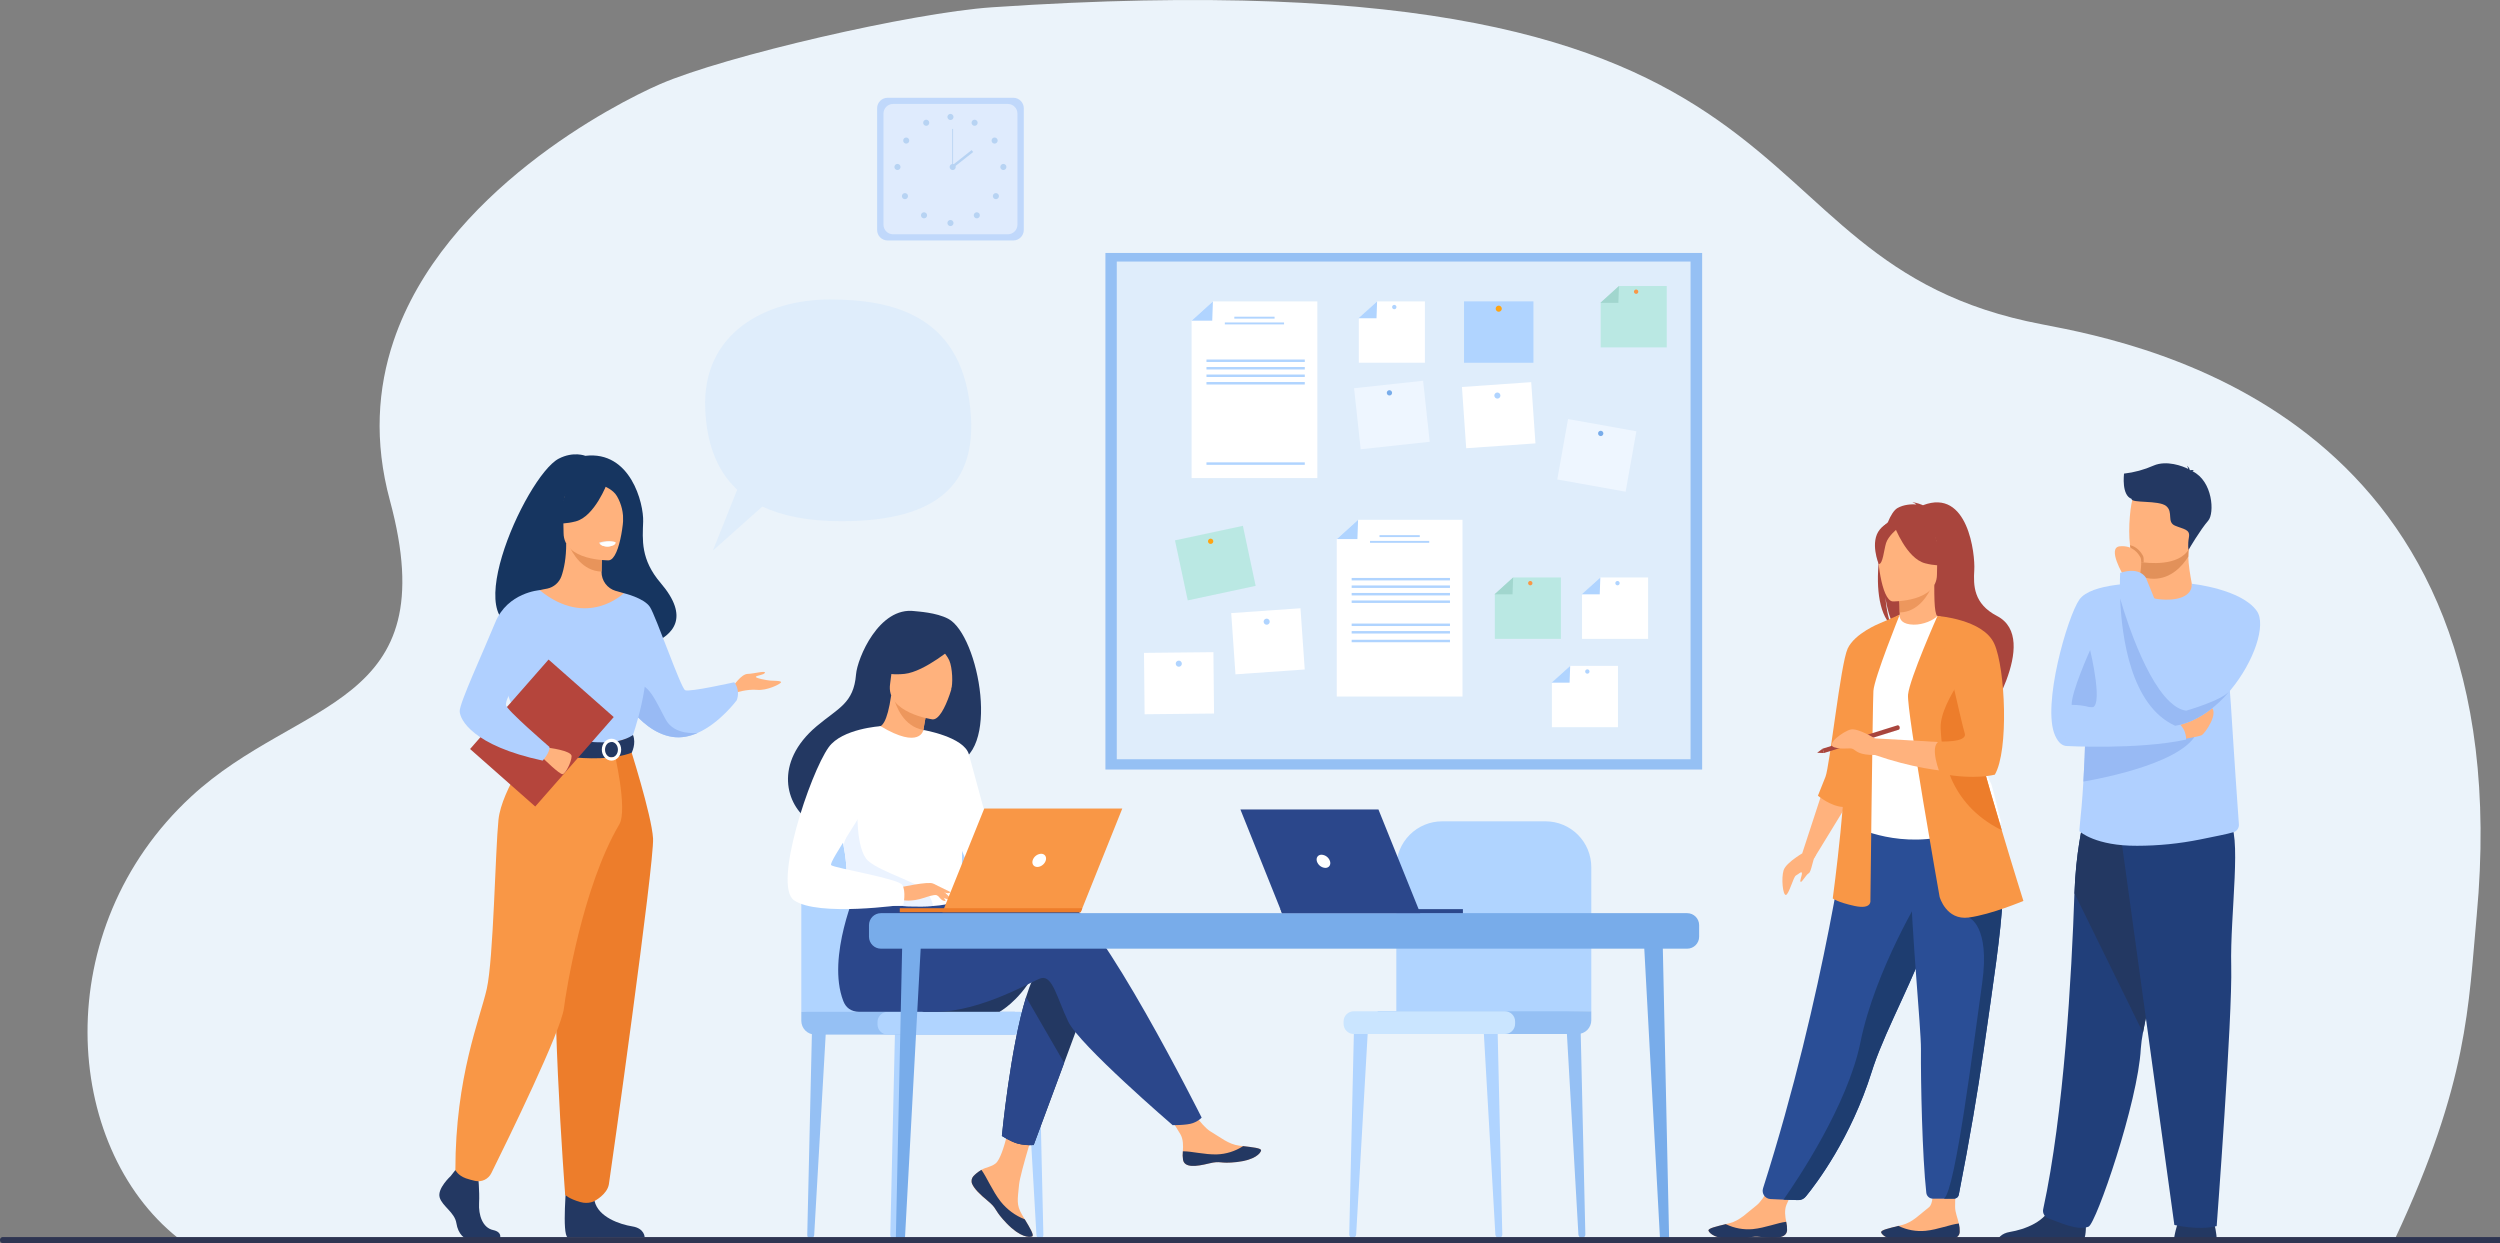 <svg width="360" height="179" viewBox="0 0 360 179" fill="none" xmlns="http://www.w3.org/2000/svg">
<rect x="0" y="0" width="360" height="179" fill="#808080" stroke="none"/>
<g clip-path="url(#clip0_755_2)">
<path d="M25.623 178.267C25.639 178.28 344.953 178.228 344.953 178.228C355.464 155.742 355.446 144.756 356.643 131.867C363.249 60.623 309.742 49.676 294.068 46.706C246.07 37.61 267.916 -7.395 142.847 1.05C131.383 1.824 104.358 8.072 95.04 12.119C88.508 14.957 63.894 27.65 56.668 49.121C54.388 55.898 53.84 63.549 56.14 72.04C64.279 102.089 43.059 100.36 27.553 114.683C6.861 133.793 9.024 165.048 25.623 178.267Z" fill="#EBF3FA"/>
<path d="M215.829 178.248H215.872C215.934 178.248 215.994 178.236 216.051 178.212C216.108 178.188 216.159 178.153 216.202 178.109C216.244 178.065 216.278 178.013 216.3 177.956C216.323 177.898 216.334 177.837 216.332 177.776L215.636 147.5L213.584 147.26L215.333 177.778C215.34 177.905 215.396 178.025 215.488 178.112C215.58 178.199 215.702 178.248 215.829 178.248Z" fill="#B0D4FF"/>
<path d="M227.786 178.248H227.831C227.892 178.248 227.953 178.236 228.009 178.212C228.066 178.188 228.117 178.153 228.159 178.109C228.202 178.065 228.236 178.013 228.258 177.955C228.281 177.898 228.292 177.837 228.29 177.776L227.594 147.5L225.541 147.26L227.291 177.778C227.299 177.905 227.354 178.024 227.446 178.112C227.538 178.199 227.66 178.248 227.786 178.248Z" fill="#95C0F4"/>
<path d="M194.792 178.248H194.749C194.688 178.248 194.627 178.236 194.57 178.212C194.514 178.188 194.463 178.153 194.42 178.109C194.377 178.065 194.343 178.013 194.321 177.956C194.298 177.898 194.288 177.837 194.289 177.776L194.986 147.5L197.037 147.26L195.287 177.778C195.28 177.905 195.224 178.024 195.132 178.112C195.04 178.199 194.919 178.248 194.792 178.248Z" fill="#B0D4FF"/>
<path d="M229.147 145.622V124.876C229.147 123.124 228.453 121.444 227.218 120.206C225.983 118.967 224.308 118.272 222.562 118.272H207.656C205.91 118.273 204.236 118.97 203.001 120.208C201.766 121.446 201.072 123.125 201.07 124.876V146.415L229.147 145.622Z" fill="#B0D4FF"/>
<path d="M227.169 148.897H198.388V145.622H229.148V146.912C229.148 147.438 228.94 147.943 228.569 148.315C228.197 148.688 227.694 148.897 227.169 148.897Z" fill="#95C0F4"/>
<path d="M194.939 148.897H216.712C217.52 148.897 218.176 148.239 218.176 147.429V147.09C218.176 146.279 217.52 145.622 216.712 145.622H194.939C194.131 145.622 193.475 146.279 193.475 147.09V147.429C193.475 148.239 194.131 148.897 194.939 148.897Z" fill="#CAE5FF"/>
<path d="M245.11 36.426H159.18V110.813H245.11V36.426Z" fill="#95C0F4"/>
<path d="M243.44 37.665H160.816V109.329H243.44V37.665Z" fill="#DFEDFB"/>
<path d="M189.695 68.846H171.59V46.175L174.66 43.398H189.695V68.846Z" fill="white"/>
<path d="M171.59 46.175H174.561L174.66 43.398L171.59 46.175Z" fill="#B0D4FF"/>
<path d="M183.539 45.606H177.742V45.883H183.539V45.606Z" fill="#B0D4FF"/>
<path d="M184.904 46.436H176.377V46.713H184.904V46.436Z" fill="#B0D4FF"/>
<path d="M187.89 51.77H173.732V52.126H187.89V51.77Z" fill="#B0D4FF"/>
<path d="M187.89 52.851H173.732V53.206H187.89V52.851Z" fill="#B0D4FF"/>
<path d="M187.89 53.932H173.732V54.287H187.89V53.932Z" fill="#B0D4FF"/>
<path d="M187.89 55.012H173.732V55.368H187.89V55.012Z" fill="#B0D4FF"/>
<path d="M187.89 66.58H173.732V66.936H187.89V66.58Z" fill="#B0D4FF"/>
<path d="M210.6 100.299H192.494V77.628L195.565 74.853H210.6V100.299Z" fill="white"/>
<path d="M192.494 77.628H195.466L195.565 74.853L192.494 77.628Z" fill="#B0D4FF"/>
<path d="M204.446 77.06H198.648V77.337H204.446V77.06Z" fill="#B0D4FF"/>
<path d="M205.81 77.891H197.283V78.168H205.81V77.891Z" fill="#B0D4FF"/>
<path d="M208.796 83.225H194.639V83.58H208.796V83.225Z" fill="#B0D4FF"/>
<path d="M208.796 84.305H194.639V84.661H208.796V84.305Z" fill="#B0D4FF"/>
<path d="M208.796 85.386H194.639V85.742H208.796V85.386Z" fill="#B0D4FF"/>
<path d="M208.796 86.467H194.639V86.822H208.796V86.467Z" fill="#B0D4FF"/>
<path d="M208.796 89.793H194.639V90.148H208.796V89.793Z" fill="#B0D4FF"/>
<path d="M208.796 90.874H194.639V91.229H208.796V90.874Z" fill="#B0D4FF"/>
<path d="M208.796 92.127H194.639V92.483H208.796V92.127Z" fill="#B0D4FF"/>
<path d="M220.815 43.398H210.818V52.237H220.815V43.398Z" fill="#B0D4FF"/>
<path d="M215.379 44.451C215.379 44.364 215.405 44.279 215.453 44.207C215.501 44.135 215.569 44.078 215.649 44.045C215.729 44.012 215.818 44.003 215.903 44.02C215.988 44.037 216.066 44.079 216.127 44.14C216.188 44.202 216.23 44.28 216.247 44.365C216.264 44.451 216.255 44.539 216.222 44.619C216.189 44.7 216.133 44.768 216.061 44.816C215.988 44.865 215.904 44.891 215.817 44.891C215.759 44.891 215.702 44.88 215.649 44.857C215.596 44.835 215.548 44.803 215.507 44.762C215.466 44.721 215.434 44.673 215.412 44.62C215.39 44.566 215.379 44.509 215.379 44.451Z" fill="#FFA412"/>
<path d="M220.492 55.029L210.52 55.727L211.133 64.544L221.106 63.847L220.492 55.029Z" fill="white"/>
<path d="M215.185 56.991C215.179 56.904 215.199 56.818 215.242 56.743C215.285 56.668 215.349 56.607 215.426 56.569C215.504 56.53 215.591 56.516 215.676 56.527C215.762 56.538 215.843 56.574 215.908 56.631C215.973 56.688 216.02 56.763 216.042 56.847C216.065 56.93 216.062 57.019 216.035 57.101C216.007 57.183 215.956 57.255 215.888 57.308C215.819 57.361 215.737 57.392 215.651 57.398C215.535 57.406 215.421 57.367 215.334 57.291C215.246 57.215 215.193 57.107 215.185 56.991Z" fill="#B0D4FF"/>
<path d="M187.268 87.589L177.295 88.286L177.908 97.104L187.881 96.406L187.268 87.589Z" fill="white"/>
<path d="M181.964 89.553C181.958 89.466 181.978 89.38 182.021 89.305C182.064 89.23 182.128 89.169 182.206 89.131C182.283 89.092 182.37 89.078 182.456 89.089C182.541 89.1 182.622 89.136 182.687 89.193C182.752 89.25 182.799 89.325 182.821 89.409C182.844 89.492 182.841 89.581 182.814 89.663C182.786 89.745 182.735 89.817 182.667 89.87C182.599 89.923 182.516 89.954 182.43 89.96C182.314 89.968 182.2 89.93 182.113 89.853C182.026 89.777 181.972 89.669 181.964 89.553Z" fill="#B0D4FF"/>
<path d="M174.731 93.911L164.734 94.015L164.825 102.853L174.822 102.75L174.731 93.911Z" fill="white"/>
<path d="M169.307 95.576C169.306 95.489 169.33 95.404 169.378 95.331C169.425 95.258 169.493 95.201 169.573 95.167C169.653 95.133 169.741 95.123 169.826 95.139C169.911 95.155 169.99 95.196 170.052 95.257C170.113 95.318 170.156 95.396 170.174 95.481C170.191 95.566 170.184 95.655 170.151 95.735C170.119 95.816 170.063 95.885 169.992 95.934C169.92 95.983 169.835 96.01 169.749 96.01C169.691 96.011 169.634 96 169.581 95.979C169.527 95.957 169.479 95.926 169.438 95.885C169.397 95.845 169.364 95.797 169.341 95.744C169.319 95.691 169.307 95.634 169.307 95.576Z" fill="#B0D4FF"/>
<path d="M235.64 62.106L225.799 60.343L224.249 69.044L234.09 70.807L235.64 62.106Z" fill="#EEF6FF"/>
<path d="M230.129 62.348C230.142 62.273 230.177 62.205 230.229 62.151C230.281 62.096 230.348 62.059 230.421 62.042C230.495 62.026 230.571 62.032 230.641 62.059C230.711 62.087 230.771 62.135 230.814 62.196C230.857 62.258 230.881 62.331 230.883 62.407C230.884 62.482 230.864 62.556 230.823 62.62C230.783 62.683 230.724 62.733 230.656 62.763C230.587 62.794 230.511 62.803 230.437 62.79C230.388 62.781 230.341 62.763 230.298 62.736C230.256 62.709 230.22 62.674 230.191 62.633C230.163 62.592 230.143 62.545 230.132 62.496C230.121 62.447 230.12 62.397 230.129 62.348Z" fill="#78ACEA"/>
<path d="M204.927 54.827L194.988 55.906L195.937 64.694L205.876 63.614L204.927 54.827Z" fill="#EEF6FF"/>
<path d="M199.701 56.611C199.693 56.536 199.708 56.461 199.742 56.394C199.777 56.327 199.831 56.273 199.897 56.236C199.962 56.2 200.037 56.184 200.112 56.191C200.187 56.197 200.258 56.226 200.317 56.273C200.375 56.32 200.419 56.384 200.441 56.455C200.464 56.527 200.465 56.604 200.444 56.676C200.423 56.749 200.382 56.813 200.324 56.862C200.267 56.91 200.196 56.941 200.122 56.949C200.072 56.955 200.022 56.95 199.974 56.936C199.926 56.922 199.881 56.899 199.842 56.868C199.803 56.836 199.77 56.797 199.746 56.754C199.722 56.709 199.707 56.661 199.701 56.611Z" fill="#78ACEA"/>
<path d="M178.975 75.719L169.197 77.811L171.036 86.455L180.813 84.364L178.975 75.719Z" fill="#BAE8E3"/>
<path d="M174.125 78.265C174.062 78.224 174.013 78.165 173.984 78.096C173.954 78.027 173.946 77.95 173.96 77.876C173.973 77.802 174.009 77.734 174.061 77.68C174.114 77.626 174.181 77.589 174.254 77.574C174.328 77.558 174.404 77.565 174.474 77.593C174.544 77.621 174.604 77.668 174.646 77.731C174.689 77.793 174.712 77.866 174.713 77.941C174.714 78.016 174.693 78.09 174.652 78.153C174.625 78.196 174.59 78.232 174.548 78.26C174.507 78.289 174.461 78.309 174.412 78.319C174.363 78.329 174.312 78.33 174.263 78.321C174.214 78.312 174.167 78.293 174.125 78.265Z" fill="#FFA412"/>
<path d="M205.185 52.237H195.67V45.827L198.304 43.398H205.185V52.237Z" fill="white"/>
<path d="M195.617 45.827H198.217L198.303 43.398L195.617 45.827Z" fill="#B0D4FF"/>
<path d="M200.463 44.218C200.463 44.155 200.481 44.095 200.516 44.043C200.55 43.992 200.599 43.951 200.656 43.928C200.713 43.904 200.776 43.898 200.837 43.91C200.897 43.922 200.953 43.952 200.997 43.996C201.041 44.039 201.07 44.095 201.083 44.156C201.095 44.217 201.088 44.28 201.065 44.337C201.041 44.395 201.001 44.444 200.949 44.478C200.898 44.513 200.838 44.531 200.776 44.531C200.735 44.531 200.694 44.523 200.656 44.508C200.618 44.492 200.583 44.469 200.554 44.44C200.525 44.41 200.502 44.376 200.486 44.338C200.471 44.3 200.463 44.259 200.463 44.218Z" fill="#B0D4FF"/>
<path d="M232.989 104.719H223.473V98.308L226.107 95.881H232.989V104.719Z" fill="white"/>
<path d="M223.422 98.308H226.021L226.107 95.881L223.422 98.308Z" fill="#B0D4FF"/>
<path d="M228.264 96.699C228.264 96.637 228.282 96.576 228.316 96.524C228.351 96.473 228.4 96.433 228.457 96.409C228.514 96.385 228.577 96.379 228.638 96.391C228.698 96.403 228.754 96.433 228.798 96.477C228.841 96.521 228.871 96.577 228.883 96.638C228.895 96.698 228.889 96.761 228.865 96.819C228.842 96.876 228.802 96.925 228.75 96.96C228.699 96.994 228.638 97.012 228.576 97.012C228.494 97.012 228.414 96.979 228.356 96.92C228.297 96.861 228.264 96.782 228.264 96.699Z" fill="#B0D4FF"/>
<path d="M237.327 91.996H227.812V85.584L230.447 83.157H237.327V91.996Z" fill="white"/>
<path d="M227.762 85.584H230.362L230.448 83.157L227.762 85.584Z" fill="#B0D4FF"/>
<path d="M232.605 83.975C232.605 83.913 232.624 83.852 232.658 83.801C232.693 83.749 232.741 83.709 232.799 83.685C232.856 83.662 232.919 83.655 232.979 83.667C233.04 83.68 233.096 83.709 233.139 83.753C233.183 83.797 233.213 83.853 233.225 83.914C233.237 83.975 233.231 84.038 233.207 84.095C233.184 84.152 233.143 84.201 233.092 84.236C233.041 84.27 232.98 84.289 232.918 84.289C232.835 84.289 232.756 84.256 232.697 84.197C232.638 84.138 232.605 84.058 232.605 83.975Z" fill="#B0D4FF"/>
<path d="M224.772 91.996H215.256V85.584L217.89 83.157H224.772V91.996Z" fill="#BAE8E3"/>
<path d="M215.205 85.584H217.804L217.89 83.157L215.205 85.584Z" fill="#A1D6CE"/>
<path d="M220.047 83.975C220.047 83.913 220.065 83.852 220.1 83.801C220.134 83.749 220.183 83.709 220.24 83.685C220.297 83.662 220.36 83.655 220.421 83.667C220.481 83.68 220.537 83.709 220.581 83.753C220.625 83.797 220.654 83.853 220.666 83.914C220.679 83.975 220.672 84.038 220.649 84.095C220.625 84.152 220.585 84.201 220.533 84.236C220.482 84.27 220.422 84.289 220.36 84.289C220.277 84.288 220.197 84.255 220.139 84.197C220.08 84.138 220.047 84.058 220.047 83.975Z" fill="#F99746"/>
<path d="M240.013 50.025H230.498V43.613L233.132 41.186H240.013V50.025Z" fill="#BAE8E3"/>
<path d="M230.447 43.613H233.046L233.132 41.186L230.447 43.613Z" fill="#A1D6CE"/>
<path d="M235.289 42.004C235.289 41.942 235.307 41.881 235.342 41.83C235.376 41.778 235.425 41.738 235.482 41.714C235.539 41.691 235.602 41.684 235.663 41.697C235.724 41.709 235.779 41.738 235.823 41.782C235.867 41.826 235.897 41.882 235.909 41.943C235.921 42.004 235.915 42.067 235.891 42.124C235.867 42.181 235.827 42.23 235.776 42.265C235.724 42.299 235.664 42.318 235.602 42.318C235.519 42.318 235.44 42.284 235.381 42.225C235.322 42.167 235.289 42.087 235.289 42.004Z" fill="#F99746"/>
<path d="M145.915 14.079H127.816C126.981 14.079 126.305 14.757 126.305 15.594V33.112C126.305 33.949 126.981 34.627 127.816 34.627H145.915C146.75 34.627 147.426 33.949 147.426 33.112V15.594C147.426 14.757 146.75 14.079 145.915 14.079Z" fill="#C0D8FB"/>
<path d="M145.132 14.969H128.601C127.839 14.969 127.221 15.589 127.221 16.353V32.352C127.221 33.117 127.839 33.736 128.601 33.736H145.132C145.894 33.736 146.512 33.117 146.512 32.352V16.353C146.512 15.589 145.894 14.969 145.132 14.969Z" fill="#DFEBFD"/>
<path d="M136.428 16.845C136.427 16.758 136.453 16.673 136.501 16.6C136.549 16.528 136.617 16.471 136.697 16.438C136.777 16.404 136.866 16.395 136.951 16.412C137.036 16.429 137.114 16.471 137.175 16.532C137.237 16.594 137.279 16.672 137.296 16.757C137.313 16.843 137.304 16.931 137.271 17.011C137.238 17.092 137.182 17.16 137.109 17.209C137.037 17.257 136.953 17.283 136.866 17.283C136.75 17.283 136.639 17.237 136.557 17.155C136.474 17.073 136.428 16.961 136.428 16.845Z" fill="#B7D3F3"/>
<path d="M139.958 17.465C140 17.389 140.063 17.327 140.141 17.287C140.218 17.247 140.305 17.231 140.391 17.241C140.477 17.251 140.558 17.286 140.624 17.343C140.691 17.399 140.739 17.474 140.762 17.557C140.786 17.641 140.785 17.73 140.758 17.812C140.731 17.895 140.681 17.968 140.613 18.022C140.545 18.076 140.463 18.109 140.376 18.116C140.29 18.123 140.203 18.104 140.127 18.061C140.077 18.034 140.033 17.996 139.997 17.951C139.961 17.905 139.935 17.854 139.919 17.798C139.903 17.743 139.899 17.685 139.905 17.628C139.912 17.57 139.93 17.515 139.958 17.465Z" fill="#B7D3F3"/>
<path d="M142.982 19.874C143.055 19.826 143.14 19.801 143.227 19.802C143.313 19.802 143.398 19.829 143.47 19.878C143.541 19.927 143.597 19.996 143.629 20.077C143.662 20.157 143.67 20.246 143.652 20.331C143.634 20.416 143.591 20.494 143.529 20.555C143.467 20.616 143.389 20.657 143.304 20.673C143.218 20.689 143.13 20.679 143.051 20.645C142.971 20.611 142.903 20.554 142.856 20.481C142.793 20.383 142.771 20.265 142.794 20.151C142.818 20.037 142.886 19.938 142.982 19.874Z" fill="#B7D3F3"/>
<path d="M144.482 23.604C144.569 23.603 144.653 23.629 144.726 23.677C144.798 23.725 144.854 23.794 144.888 23.874C144.921 23.954 144.93 24.043 144.913 24.128C144.896 24.213 144.855 24.292 144.793 24.353C144.732 24.415 144.654 24.457 144.569 24.474C144.484 24.491 144.396 24.482 144.316 24.449C144.236 24.416 144.167 24.36 144.119 24.287C144.071 24.215 144.045 24.13 144.045 24.043C144.045 23.927 144.091 23.815 144.173 23.733C144.255 23.65 144.366 23.604 144.482 23.604Z" fill="#B7D3F3"/>
<path d="M143.717 27.932C143.778 27.993 143.819 28.071 143.836 28.156C143.853 28.241 143.844 28.329 143.811 28.409C143.778 28.489 143.722 28.558 143.65 28.606C143.578 28.654 143.494 28.68 143.408 28.68C143.321 28.68 143.237 28.654 143.165 28.606C143.093 28.558 143.037 28.489 143.004 28.409C142.971 28.329 142.962 28.241 142.979 28.156C142.996 28.071 143.038 27.993 143.099 27.932C143.181 27.85 143.292 27.804 143.408 27.804C143.523 27.804 143.635 27.85 143.717 27.932Z" fill="#B7D3F3"/>
<path d="M140.969 30.695C141.03 30.756 141.072 30.834 141.088 30.919C141.105 31.004 141.096 31.092 141.063 31.172C141.03 31.252 140.974 31.32 140.902 31.369C140.83 31.416 140.746 31.442 140.66 31.442C140.573 31.442 140.489 31.416 140.417 31.369C140.345 31.32 140.289 31.252 140.256 31.172C140.223 31.092 140.214 31.004 140.231 30.919C140.248 30.834 140.289 30.756 140.35 30.695C140.391 30.654 140.439 30.622 140.492 30.599C140.545 30.577 140.602 30.566 140.66 30.566C140.717 30.566 140.774 30.577 140.827 30.599C140.88 30.622 140.929 30.654 140.969 30.695Z" fill="#B7D3F3"/>
<path d="M136.428 32.119C136.427 32.032 136.453 31.947 136.501 31.874C136.549 31.802 136.617 31.745 136.697 31.712C136.777 31.678 136.866 31.669 136.951 31.686C137.036 31.703 137.114 31.745 137.175 31.806C137.237 31.868 137.279 31.946 137.296 32.031C137.313 32.117 137.304 32.205 137.271 32.285C137.238 32.366 137.182 32.434 137.109 32.483C137.037 32.531 136.953 32.557 136.866 32.557C136.75 32.557 136.639 32.511 136.557 32.428C136.474 32.346 136.428 32.235 136.428 32.119Z" fill="#B7D3F3"/>
<path d="M133.759 17.465C133.717 17.389 133.654 17.327 133.577 17.287C133.5 17.247 133.413 17.231 133.326 17.241C133.24 17.25 133.159 17.285 133.093 17.342C133.027 17.398 132.978 17.472 132.955 17.556C132.931 17.639 132.932 17.728 132.958 17.811C132.985 17.894 133.035 17.967 133.103 18.021C133.171 18.075 133.253 18.108 133.339 18.115C133.426 18.122 133.512 18.104 133.588 18.061C133.639 18.034 133.683 17.996 133.719 17.951C133.755 17.906 133.781 17.854 133.797 17.799C133.813 17.743 133.818 17.685 133.811 17.628C133.805 17.57 133.787 17.515 133.759 17.465Z" fill="#B7D3F3"/>
<path d="M130.734 19.874C130.662 19.826 130.577 19.802 130.491 19.802C130.405 19.803 130.32 19.83 130.249 19.879C130.178 19.928 130.122 19.997 130.09 20.077C130.058 20.157 130.05 20.246 130.068 20.33C130.086 20.415 130.128 20.493 130.19 20.553C130.251 20.614 130.329 20.655 130.414 20.671C130.499 20.687 130.587 20.678 130.666 20.644C130.746 20.61 130.814 20.553 130.861 20.481C130.892 20.433 130.914 20.379 130.925 20.322C130.935 20.265 130.935 20.207 130.923 20.151C130.911 20.095 130.889 20.041 130.856 19.994C130.824 19.946 130.782 19.905 130.734 19.874Z" fill="#B7D3F3"/>
<path d="M129.235 23.604C129.148 23.604 129.064 23.629 128.992 23.678C128.92 23.726 128.863 23.794 128.83 23.875C128.797 23.955 128.788 24.043 128.805 24.129C128.822 24.214 128.864 24.292 128.925 24.354C128.986 24.415 129.065 24.457 129.15 24.474C129.235 24.491 129.323 24.482 129.403 24.449C129.483 24.416 129.551 24.359 129.599 24.287C129.648 24.215 129.673 24.13 129.673 24.043C129.673 23.985 129.662 23.928 129.64 23.875C129.618 23.821 129.586 23.773 129.545 23.732C129.505 23.691 129.456 23.659 129.403 23.637C129.35 23.615 129.293 23.603 129.235 23.604Z" fill="#B7D3F3"/>
<path d="M130.002 27.931C129.94 27.993 129.898 28.071 129.882 28.157C129.865 28.242 129.873 28.33 129.906 28.41C129.939 28.491 129.996 28.559 130.068 28.608C130.14 28.656 130.225 28.682 130.311 28.682C130.398 28.682 130.483 28.656 130.555 28.608C130.627 28.559 130.683 28.491 130.716 28.41C130.749 28.33 130.758 28.242 130.741 28.157C130.724 28.071 130.682 27.993 130.621 27.931C130.539 27.849 130.427 27.803 130.311 27.803C130.195 27.803 130.084 27.849 130.002 27.931Z" fill="#B7D3F3"/>
<path d="M132.749 30.695C132.688 30.756 132.646 30.834 132.629 30.919C132.613 31.004 132.621 31.092 132.654 31.172C132.687 31.253 132.743 31.321 132.815 31.369C132.887 31.417 132.972 31.443 133.058 31.443C133.144 31.443 133.229 31.417 133.301 31.369C133.373 31.321 133.429 31.253 133.462 31.172C133.495 31.092 133.503 31.004 133.487 30.919C133.47 30.834 133.428 30.756 133.367 30.695C133.326 30.654 133.278 30.622 133.225 30.6C133.172 30.578 133.115 30.567 133.058 30.567C133.001 30.567 132.944 30.578 132.891 30.6C132.838 30.622 132.79 30.654 132.749 30.695Z" fill="#B7D3F3"/>
<path d="M136.748 24.048C136.748 23.961 136.773 23.876 136.821 23.803C136.869 23.731 136.938 23.674 137.018 23.641C137.098 23.608 137.186 23.599 137.271 23.616C137.357 23.633 137.435 23.675 137.496 23.736C137.557 23.798 137.599 23.876 137.616 23.961C137.633 24.047 137.624 24.135 137.591 24.216C137.557 24.296 137.501 24.364 137.429 24.413C137.357 24.461 137.272 24.486 137.185 24.486C137.069 24.486 136.958 24.44 136.876 24.358C136.794 24.276 136.748 24.164 136.748 24.048Z" fill="#B7D3F3"/>
<path d="M137.244 18.561H137.125V24.042H137.244V18.561Z" fill="#B7D3F3"/>
<path d="M139.917 21.611L137.02 23.893L137.241 24.176L140.138 21.894L139.917 21.611Z" fill="#B7D3F3"/>
<path d="M257.341 177.165C257.255 178.343 255.596 178.356 253.714 178.136C251.833 177.917 252.333 178.39 249.697 178.432C247.062 178.474 246.151 177.595 246.025 177.218C245.911 176.883 247.18 176.601 248.537 176.27C248.708 176.229 248.879 176.186 249.05 176.143C250.581 175.753 251.596 174.603 252.905 173.603C254.146 172.653 255.746 169.214 255.746 169.214L259.346 169.05C259.346 169.05 257.827 172.133 257.26 173.463C256.926 174.244 257.068 175.205 257.214 175.942C257.31 176.342 257.353 176.753 257.341 177.165Z" fill="#FFB27D"/>
<path d="M253.714 178.137C251.833 177.918 252.333 178.391 249.697 178.432C247.062 178.474 246.151 177.596 246.025 177.218C245.911 176.883 247.18 176.601 248.537 176.27L248.554 176.295C249.756 176.872 251.092 177.112 252.42 176.99C254.193 176.812 255.994 176.072 257.214 175.938C257.31 176.34 257.353 176.752 257.34 177.165C257.255 178.349 255.596 178.356 253.714 178.137Z" fill="#233862"/>
<path d="M282.202 177.409C282.115 178.587 280.458 178.603 278.576 178.385C276.694 178.168 277.194 178.639 274.559 178.685C271.923 178.731 271.013 177.852 270.886 177.475C270.772 177.14 272.04 176.856 273.397 176.524L273.912 176.397C275.441 176.004 276.455 174.855 277.763 173.849C279.003 172.898 277.763 167.264 277.763 167.264L281.723 166.883C281.723 166.883 281.533 171.627 281.535 173.783C281.535 174.634 281.927 175.452 282.072 176.196C282.169 176.593 282.212 177.001 282.202 177.409Z" fill="#FFB27D"/>
<path d="M278.576 178.385C276.693 178.168 277.194 178.639 274.559 178.685C271.923 178.731 271.013 177.852 270.886 177.475C270.772 177.139 272.04 176.856 273.397 176.523L273.414 176.548C274.617 177.124 275.954 177.363 277.281 177.238C279.054 177.059 280.854 176.316 282.074 176.183C282.17 176.584 282.213 176.996 282.2 177.409C282.115 178.587 280.458 178.602 278.576 178.385Z" fill="#233862"/>
<path d="M270.647 80.037C269.965 77.227 270.953 75.917 271.845 75.22C272.266 74.185 272.749 73.442 273.238 73.158C274.138 72.65 275.216 72.589 275.971 72.634C275.805 72.495 275.607 72.401 275.394 72.36C275.862 72.29 276.905 72.755 276.905 72.755C283.411 70.242 284.434 79.848 284.297 82.079C284.161 84.31 284.18 86.939 287.565 88.697C294.023 92.052 285.418 104.698 285.418 104.698C285.583 102.895 277.284 93.377 272.955 90.527C271.902 88.971 271.527 86.223 271.499 86.006C271.68 88.185 272.052 89.408 272.385 90.096C270.416 88.273 270.124 83.9 270.647 80.037Z" fill="#A9453D"/>
<path d="M273.217 90.666C273.195 90.675 275.308 91.775 276.89 91.34C278.384 90.932 279.36 88.989 279.34 88.984C278.707 88.857 278.525 87.986 278.537 84.239L278.252 84.295L273.44 85.25C273.44 85.25 273.55 86.774 273.553 88.199C273.564 89.399 273.492 90.538 273.217 90.666Z" fill="#FFB27D"/>
<path d="M273.447 85.25C273.447 85.25 273.557 86.774 273.56 88.199C276.252 88.123 277.675 85.659 278.258 84.295L273.447 85.25Z" fill="#ED975D"/>
<path d="M253.878 171.121C253.823 171.294 253.808 171.477 253.835 171.657C253.862 171.836 253.93 172.007 254.033 172.156C254.137 172.305 254.273 172.429 254.431 172.516C254.59 172.604 254.766 172.654 254.947 172.663L256.826 172.751L258.815 172.812C259.06 172.819 259.303 172.77 259.527 172.668C259.75 172.566 259.946 172.413 260.101 172.222C261.688 170.27 266.574 163.763 269.537 154.308C269.622 154.042 269.71 153.774 269.801 153.503C271.759 147.781 275.815 140.598 277.954 134.097C278.293 133.06 278.6 132.086 278.873 131.163C278.961 130.867 279.047 130.578 279.127 130.292C280.702 124.802 281.153 121.198 281.578 117.347L266.141 117.474C266.141 117.474 262.892 142.804 253.878 171.121Z" fill="#2A4E96"/>
<path d="M268.303 108.574C268.341 115.94 267.225 119.102 267.225 119.102C267.225 119.102 273.835 122.47 281.692 119.991C281.784 119.962 288.196 118.494 288.196 118.494C288.069 118.195 286.895 113.231 286.768 112.958C285.109 109.386 283.855 107.82 283.652 106.721C283.287 104.672 283.28 102.549 283.461 100.549C283.773 97.263 284.411 94.016 285.367 90.857C283.225 90.368 281.222 89.509 278.993 88.672C278.486 89.308 276.915 89.982 275.555 89.951C273.991 89.916 273.483 89.244 273.564 88.511C271.896 89.442 270.566 90.321 270.566 90.321C269.148 92.79 266.274 95.187 266.065 98.975C266.015 99.905 268.302 108.373 268.303 108.574Z" fill="white"/>
<path d="M281.58 109.396C282.253 110.353 283.548 116.175 286.772 116.908C285.113 112.757 283.859 110.939 283.657 109.669C283.292 107.288 283.284 104.824 283.465 102.5C282.389 100.606 281.585 99.307 281.585 99.307C281.5 99.001 279.871 93.954 279.349 98.465C278.828 102.976 280.825 108.324 281.58 109.396Z" fill="#5F9AA8"/>
<path d="M272.549 86.604C272.549 86.604 278.917 86.709 278.922 82.732C278.927 78.754 279.751 76.089 275.685 75.852C271.618 75.616 270.827 77.134 270.504 78.462C270.181 79.79 270.891 86.474 272.549 86.604Z" fill="#FFB27D"/>
<path d="M272.791 75.755C272.791 75.755 274.535 80.422 277.211 81.113C279.887 81.803 281.047 81.083 281.047 81.083C281.047 81.083 278.994 79.448 278.568 76.594C278.562 76.594 274.099 73.534 272.791 75.755Z" fill="#A9453D"/>
<path d="M273.217 76.134C273.217 76.134 271.915 77.176 271.597 78.189C271.279 79.203 271.137 81.288 270.531 81.217C270.531 81.217 269.217 78.042 270.693 76.25C272.258 74.347 273.217 76.134 273.217 76.134Z" fill="#A9453D"/>
<path d="M262.527 113.687L259.52 122.884L261.236 123.574L266.209 115.448L262.527 113.687Z" fill="#FFB27D"/>
<path d="M270.639 89.779C270.639 89.779 267.093 91.191 266.066 93.391C265.038 95.59 263.485 110.351 262.865 111.867C262.246 113.384 261.781 114.582 261.781 114.582C261.781 114.582 263.569 116.094 265.368 116.204C267.166 116.315 270.639 89.779 270.639 89.779Z" fill="#F99746"/>
<path d="M273.564 88.511C273.564 88.511 269.88 97.638 269.771 99.486C269.662 101.334 269.338 129.695 269.338 129.695C269.338 129.695 269.554 130.999 267.058 130.457C264.562 129.915 263.916 129.371 263.916 129.371C263.916 129.371 266.299 111.876 265.65 105.79C265 99.705 270.638 89.779 270.638 89.779L273.564 88.511Z" fill="#F99746"/>
<path d="M256.826 172.75L258.979 172.816C259.17 172.823 259.359 172.785 259.533 172.706C259.706 172.628 259.86 172.51 259.981 172.363C261.432 170.602 266.493 164.004 269.532 154.308C269.617 154.042 269.704 153.774 269.796 153.503C271.754 147.78 275.81 140.597 277.949 134.097C278.288 133.06 278.595 132.086 278.868 131.163C278.956 130.867 279.042 130.577 279.122 130.292L276.842 128.562C276.842 128.562 270.016 139.645 267.904 150.076C266.08 159.136 258.735 170.039 256.826 172.75Z" fill="#1E3D70"/>
<path d="M276.616 151.044C276.578 155.842 276.806 166.538 277.388 171.767C277.414 171.998 277.524 172.212 277.697 172.366C277.87 172.521 278.093 172.607 278.325 172.607H279.936C280.615 172.607 281.122 172.607 281.455 172.597C281.598 172.594 281.736 172.542 281.845 172.45C281.954 172.357 282.027 172.23 282.053 172.089C283.655 163.914 284.801 157.123 285.641 151.261C286.343 146.349 286.967 142.139 287.447 138.513C287.931 134.866 288.266 131.812 288.387 129.23C288.405 128.824 288.419 128.429 288.427 128.045C288.435 127.664 288.436 127.283 288.427 126.92L275.088 125.616C275.266 134.508 276.638 148.099 276.616 151.044Z" fill="#2A4E96"/>
<path d="M279.936 172.611C280.546 172.611 281.018 172.611 281.353 172.602C281.525 172.599 281.691 172.537 281.823 172.427C281.955 172.316 282.045 172.163 282.078 171.994C283.669 163.866 284.81 157.108 285.646 151.265C286.347 146.353 286.972 142.143 287.452 138.517C287.936 134.87 288.271 131.816 288.391 129.234L283.497 132.122C283.497 132.122 286.621 133.227 285.429 141.594C284.238 149.962 281.595 171.426 279.936 172.611Z" fill="#1E3D70"/>
<path d="M279.306 129.153C279.306 129.153 280.246 132.556 283.497 132.122C286.748 131.688 291.37 129.732 291.37 129.732C291.37 129.732 289.977 125.329 288.253 119.547C286.163 112.545 283.568 103.519 282.353 97.83C282.011 96.235 281.777 94.909 281.69 93.948L278.996 88.697C278.996 88.697 274.974 97.748 274.757 100.03C274.541 102.312 279.306 129.153 279.306 129.153Z" fill="#F99746"/>
<path d="M282.554 99.69L278.997 88.697C279.008 88.697 283.493 90.035 285.75 91.18C285.75 91.18 287.161 93.003 288.03 97.209C288.03 97.209 288.952 107.311 286.89 111.005C286.89 111.005 280.388 112.309 269.984 108.719V106.329C269.984 106.329 281.363 106.926 283.692 107.198L282.554 99.69Z" fill="#FFB27D"/>
<path d="M279.452 104.818C279.596 108.512 280.465 115.683 288.19 119.523L288.252 119.553C286.161 112.552 283.566 103.525 282.352 97.837C280.935 99.954 279.377 102.777 279.452 104.818Z" fill="#ED7D2B"/>
<path d="M278.996 88.697C278.996 88.697 285.596 89.163 287.185 92.714C288.774 96.264 289.28 108.071 287.257 111.548C287.257 111.548 284.471 112.343 279.546 111.421L279.365 111.387C279.365 111.387 277.793 107.529 279.201 106.768C279.201 106.768 283.355 106.986 282.922 105.609C282.489 104.232 278.996 88.697 278.996 88.697Z" fill="#F99746"/>
<path d="M262.449 107.81L262.643 108.436L273.471 105.058C273.513 105.005 273.542 104.943 273.555 104.876C273.568 104.81 273.564 104.741 273.544 104.677C273.531 104.613 273.497 104.555 273.449 104.512C273.401 104.468 273.34 104.441 273.276 104.434L262.449 107.81Z" fill="#A9453D"/>
<path d="M261.668 108.401L262.451 107.808L262.644 108.436L261.668 108.401Z" fill="#A9453D"/>
<path d="M259.947 122.633C259.947 122.633 257.2 124.157 256.84 125.315C256.479 126.473 256.727 128.903 257.162 128.871C257.598 128.839 258.249 126.261 258.61 126.077C258.971 125.893 259.477 125.353 259.477 125.752C259.477 126.151 259.117 126.874 259.298 126.984C259.479 127.093 260.058 125.968 260.454 125.752C260.85 125.536 261.019 123.741 261.405 123.26C261.791 122.779 259.947 122.633 259.947 122.633Z" fill="#FFB27D"/>
<path d="M269.988 106.333C269.988 106.333 267.532 104.809 266.501 105.049C265.47 105.289 262.845 107.19 264.108 107.603C265.37 108.015 266.394 107.582 266.88 107.882C267.366 108.182 267.725 108.73 269.988 108.723C272.251 108.715 269.988 106.333 269.988 106.333Z" fill="#FFB27D"/>
<path d="M76.809 90.034C76.397 89.238 85.793 86.37 85.941 94.225C85.941 94.225 103.545 93.792 95.138 83.955C92.225 80.549 92.528 77.732 92.615 75.112C92.703 72.492 90.803 64.871 84.289 65.638C84.289 65.638 82.583 64.942 80.453 66.049C75.61 68.573 64.764 92.932 76.809 90.034Z" fill="#163560"/>
<path d="M105.582 98.821C105.582 98.821 106.722 97.072 107.65 97.043C108.578 97.014 110.284 96.535 110.147 96.872C110.011 97.208 108.951 97.253 108.848 97.454C108.746 97.656 110.421 97.963 110.9 98.003C111.378 98.044 112.507 98.003 112.473 98.243C112.438 98.483 110.439 99.478 109.028 99.34C107.617 99.203 105.872 99.752 105.872 99.752L105.582 98.821Z" fill="#FFB27D"/>
<path d="M89.014 99.387C89.514 100.325 90.101 101.215 90.765 102.044C92.126 103.753 94.226 105.727 96.862 106.119C98.121 106.305 99.352 106.034 100.484 105.53C103.684 104.105 106.091 100.831 106.091 100.831C106.655 99.287 105.732 98.242 105.732 98.242C105.732 98.242 99.273 99.7 98.654 99.385C98.034 99.07 94.447 88.702 93.588 87.399C92.729 86.096 89.819 85.418 89.819 85.418L89.014 99.387Z" fill="#B0D0FF"/>
<path d="M90.765 102.044C92.127 103.753 94.227 105.727 96.862 106.119C98.121 106.305 99.352 106.034 100.484 105.53C100.357 105.547 97.161 105.942 95.887 103.656C94.587 101.324 93.182 97.621 91.252 98.855C90.418 99.387 90.455 100.712 90.765 102.044Z" fill="#98BAF4"/>
<path d="M64.9 169.35C64.9 169.35 62.928 171.154 63.313 172.437C63.699 173.72 65.478 174.574 65.72 176.141C65.962 177.709 66.922 178.564 67.788 178.564H71.916C71.916 178.564 72.549 177.461 71.013 177.129C69.477 176.798 68.895 174.955 68.987 173.245C69.079 171.534 68.843 169.254 68.843 169.254L65.572 168.492L64.9 169.35Z" fill="#233862"/>
<path d="M81.594 170.117C81.594 170.117 80.885 177.762 81.75 178.19L92.831 178.167C92.831 178.167 92.831 176.884 91.052 176.6C89.272 176.315 86.145 175.27 85.616 172.942C85.087 170.615 81.594 170.117 81.594 170.117Z" fill="#233862"/>
<path d="M73.696 115.262C75.976 110.134 77.369 108.658 77.105 107.071C76.906 105.886 77.708 84.983 77.708 84.983C77.979 84.9 78.521 84.823 78.818 84.757C79.277 84.657 79.704 84.442 80.058 84.133C80.412 83.823 80.683 83.428 80.844 82.986C81.231 81.896 81.54 80.287 81.533 78.269L81.825 78.328L86.737 79.303C86.737 79.303 86.625 80.852 86.621 82.313V82.349C86.617 82.966 86.814 83.567 87.182 84.062C87.55 84.556 88.069 84.916 88.66 85.088C89.279 85.268 89.82 85.421 89.82 85.421C89.82 85.421 91.624 90.584 91.973 95.888C92.323 101.193 88.693 103.497 92 114.096C95.377 124.922 72.442 118.095 73.696 115.262Z" fill="#FFB27D"/>
<path d="M86.743 79.303C86.743 79.303 86.632 80.852 86.628 82.312C83.88 82.235 82.427 79.721 81.832 78.327L86.743 79.303Z" fill="#E8945B"/>
<path d="M87.662 80.688C87.662 80.688 81.159 80.796 81.155 76.735C81.151 72.674 80.308 69.951 84.459 69.711C88.61 69.471 89.418 71.02 89.749 72.378C90.079 73.735 89.352 80.552 87.662 80.688Z" fill="#FFB27D"/>
<path d="M87.421 69.608C87.421 69.608 85.64 74.373 82.907 75.078C80.174 75.782 78.99 75.048 78.99 75.048C78.99 75.048 81.086 73.378 81.523 70.464C81.52 70.464 86.077 67.34 87.421 69.608Z" fill="#163560"/>
<path d="M86.978 69.994C86.978 69.994 88.299 70.489 88.843 71.454C89.499 72.583 89.804 73.881 89.722 75.184C89.722 75.184 91.063 71.945 89.556 70.113C87.956 68.17 86.978 69.994 86.978 69.994Z" fill="#163560"/>
<path d="M86.248 78.165C86.415 78.354 86.624 78.503 86.858 78.598C87.091 78.693 87.344 78.733 87.596 78.715C87.806 78.703 88.01 78.635 88.186 78.519C88.361 78.402 88.504 78.241 88.597 78.052C88.597 78.052 87.267 77.731 86.248 78.165Z" fill="#EBF3FA"/>
<path d="M73.068 94.229C72.969 95.94 72.969 97.655 73.068 99.366C73.178 101.222 75.052 103.71 75.317 104.319C75.984 105.862 76.736 106.113 76.736 106.113L82.554 107.543L84.6 108.051L91.052 106.119C91.052 106.119 93.99 97.895 92.809 93.265C91.629 88.635 89.827 85.42 89.827 85.42C89.827 85.42 84.562 90.589 77.708 84.982L73.068 94.229Z" fill="#B0D0FF"/>
<path d="M74.772 100.119C74.882 101.975 75.051 103.705 75.317 104.32C75.984 105.863 76.736 106.114 76.736 106.114L82.554 107.544L85.087 106.799C85.087 106.799 76.651 105.517 77.585 98.239L74.772 100.119Z" fill="#F2CCAA"/>
<path d="M90.641 107.368C90.641 107.368 93.835 117.339 94.04 120.734C94.245 124.129 87.933 168.963 87.68 170.528C87.441 172.002 85.615 172.941 85.615 172.941C85.615 172.941 84.775 173.438 83.576 173.098C81.913 172.627 81.387 172.063 81.387 172.063C81.387 172.063 78.901 140.09 80.44 128.668C81.377 121.605 81.897 114.492 81.996 107.368H90.641Z" fill="#ED7D2B"/>
<path d="M77.106 107.071C77.106 107.071 72.233 113.627 71.778 118.06C71.324 122.492 71.065 138.06 70.098 142.382C69.13 146.704 65.574 155.018 65.574 168.495C65.574 168.495 65.944 169.267 67.085 169.678C67.521 169.826 67.964 169.949 68.413 170.047C68.871 170.152 69.35 170.099 69.774 169.898C70.198 169.696 70.542 169.357 70.75 168.936C73.156 164.08 80.813 148.426 81.206 145.176C81.483 142.876 83.901 127.65 89.175 118.722C90.442 116.579 88.399 108.055 88.399 108.055L77.106 107.071Z" fill="#F99746"/>
<path d="M86.391 78.275C86.391 78.275 86.502 78.754 87.69 78.681C87.69 78.681 88.687 78.618 88.656 78.093C88.653 78.091 87.69 77.717 86.391 78.275Z" fill="white"/>
<path d="M91.152 105.834C91.152 105.834 89.869 106.85 87.321 106.902C84.282 106.964 76.738 106.125 76.738 106.125C76.53 106.747 76.421 107.398 76.416 108.054C76.416 108.054 85.625 110.384 90.962 108.394C90.962 108.389 91.65 107.091 91.152 105.834Z" fill="#233862"/>
<path d="M86.662 107.951C86.662 107.082 87.285 106.375 88.055 106.375C88.825 106.375 89.448 107.082 89.448 107.951C89.448 108.819 88.825 109.527 88.055 109.527C87.285 109.527 86.662 108.819 86.662 107.951ZM87.122 107.951C87.122 108.565 87.538 109.066 88.051 109.066C88.564 109.066 88.98 108.565 88.98 107.951C88.98 107.336 88.563 106.836 88.051 106.836C87.54 106.836 87.122 107.336 87.122 107.951Z" fill="white"/>
<path d="M67.69 107.857L77.074 116.138L88.378 103.256L78.994 94.975L67.69 107.857Z" fill="#B5453C"/>
<path d="M78.865 107.662C78.865 107.662 82.322 108.067 82.311 108.89C82.299 109.713 81.45 111.404 81.023 111.48C80.596 111.556 78.209 109.194 78.209 109.194L78.865 107.662Z" fill="#FFB27D"/>
<path d="M77.709 84.982C77.709 84.982 73.093 85.307 71.324 89.62C69.555 93.933 66.197 101.177 66.197 102.393C66.197 103.61 68.073 107.368 78.143 109.527C78.143 109.527 79.186 108.428 79.122 107.56C79.122 107.56 72.836 102.144 72.852 101.511C72.885 100.314 73.883 98.733 79.403 93.198C80.903 91.691 77.709 84.982 77.709 84.982Z" fill="#B0D0FF"/>
<path d="M128.707 178.328H128.663C128.602 178.328 128.541 178.316 128.485 178.292C128.428 178.268 128.377 178.234 128.334 178.19C128.291 178.146 128.258 178.094 128.235 178.037C128.213 177.979 128.202 177.918 128.203 177.857L128.9 147.58L130.953 147.34L129.202 177.86C129.195 177.986 129.14 178.105 129.048 178.192C128.956 178.28 128.834 178.328 128.707 178.328Z" fill="#B0D4FF"/>
<path d="M116.748 178.328H116.704C116.643 178.328 116.582 178.316 116.526 178.292C116.469 178.268 116.418 178.234 116.375 178.19C116.332 178.146 116.299 178.094 116.276 178.037C116.254 177.979 116.243 177.918 116.244 177.857L116.942 147.58L118.994 147.34L117.243 177.86C117.236 177.986 117.181 178.105 117.089 178.192C116.997 178.28 116.875 178.328 116.748 178.328Z" fill="#95C0F4"/>
<path d="M149.743 178.328H149.788C149.849 178.328 149.909 178.316 149.966 178.292C150.022 178.268 150.073 178.233 150.116 178.19C150.159 178.146 150.192 178.094 150.215 178.037C150.237 177.979 150.248 177.918 150.246 177.857L149.55 147.58L147.498 147.34L149.248 177.86C149.255 177.986 149.311 178.106 149.403 178.193C149.495 178.28 149.617 178.328 149.743 178.328Z" fill="#B0D4FF"/>
<path d="M115.389 145.703V124.955C115.39 123.203 116.086 121.524 117.322 120.285C118.558 119.047 120.233 118.352 121.98 118.352H136.886C138.633 118.352 140.309 119.047 141.545 120.285C142.781 121.524 143.476 123.203 143.478 124.955V146.495L115.389 145.703Z" fill="#B0D4FF"/>
<path d="M115.389 145.703H146.145V148.978H117.368C116.843 148.978 116.34 148.769 115.968 148.397C115.597 148.024 115.389 147.52 115.389 146.993V145.703Z" fill="#95C0F4"/>
<path d="M149.598 145.703H127.825C127.017 145.703 126.361 146.36 126.361 147.171V147.51C126.361 148.321 127.017 148.978 127.825 148.978H149.598C150.406 148.978 151.062 148.321 151.062 147.51V147.171C151.062 146.36 150.406 145.703 149.598 145.703Z" fill="#B0D4FF"/>
<path d="M148.753 140.533C146.618 144.26 143.931 145.699 143.931 145.699H132.758C132.758 145.699 150.381 137.689 148.753 140.533Z" fill="#233862"/>
<path d="M140.171 169.37C140.037 169.517 139.949 169.7 139.916 169.896C139.884 170.093 139.908 170.294 139.987 170.477C140.255 171.216 141.135 172.04 142.157 172.865C142.283 172.97 142.41 173.067 142.505 173.156L142.584 173.225C142.604 173.244 142.624 173.263 142.644 173.28C143.598 174.161 143.238 174.363 144.952 176.153C146.906 178.185 148.245 178.228 148.633 178.042C148.958 177.884 148.299 176.803 147.571 175.587C147.535 175.529 147.501 175.469 147.464 175.411C147.367 175.248 147.271 175.085 147.174 174.922C146.321 173.46 146.541 172.773 146.743 170.604C146.907 168.835 149.486 160.724 149.486 160.724L145.742 160.076C145.742 160.076 144.615 166.536 143.373 167.531C142.708 168.062 141.964 168.068 141.326 168.46C141.28 168.488 141.236 168.516 141.199 168.546C140.821 168.772 140.475 169.05 140.171 169.37Z" fill="#FFB27D"/>
<path d="M140.171 169.37C140.037 169.517 139.949 169.7 139.916 169.896C139.884 170.093 139.908 170.294 139.987 170.477C140.314 171.215 141.173 172.035 142.161 172.857C142.287 172.964 142.404 173.063 142.505 173.156L142.584 173.225C142.604 173.244 142.624 173.263 142.644 173.28C143.598 174.161 143.238 174.363 144.952 176.153C146.906 178.185 148.245 178.228 148.633 178.042C148.958 177.884 148.299 176.803 147.571 175.587C146.204 175.052 145.003 174.165 144.088 173.015C142.912 171.508 142.128 169.575 141.326 168.454C141.28 168.482 141.236 168.51 141.199 168.539C140.821 168.768 140.475 169.047 140.171 169.37Z" fill="#233862"/>
<path d="M170.359 167.024C170.591 168.184 172.237 167.991 174.079 167.539C175.92 167.086 175.48 167.624 178.101 167.334C180.721 167.045 181.52 166.064 181.593 165.673C181.664 165.326 180.37 165.204 178.982 165.038C178.807 165.019 178.633 164.997 178.457 164.976C176.89 164.779 175.741 163.764 174.318 162.931C172.969 162.143 170.957 158.928 170.957 158.928L167.365 159.213C167.365 159.213 169.25 162.084 169.979 163.332C170.407 164.066 170.384 165.038 170.331 165.787C170.285 166.199 170.294 166.615 170.359 167.024Z" fill="#FFB27D"/>
<path d="M174.079 167.539C175.919 167.088 175.481 167.624 178.101 167.334C180.721 167.045 181.52 166.064 181.594 165.673C181.665 165.326 180.37 165.204 178.982 165.038L178.97 165.066C177.847 165.788 176.551 166.191 175.218 166.234C173.445 166.278 171.558 165.767 170.331 165.787C170.285 166.197 170.295 166.612 170.359 167.019C170.591 168.189 172.237 167.991 174.079 167.539Z" fill="#233862"/>
<path d="M156.593 143.991L153.241 153.052L148.851 164.887C148.069 164.945 147.282 164.873 146.522 164.673C145.473 164.369 144.27 163.574 144.27 163.574C144.27 163.574 145.487 150.874 147.757 143.578C148.34 141.706 148.992 140.191 149.711 139.339C153.232 135.17 156.593 143.991 156.593 143.991Z" fill="#233862"/>
<path d="M153.179 129.601C150.98 128.889 144.705 129.803 138.402 131.04L137.082 128.857L123.468 127.791C123.468 127.791 118.976 137.782 121.435 144.147C121.796 145.083 122.514 145.682 123.739 145.703H123.938H134.672C141.442 145.703 149.001 141.036 149.979 140.84C151.579 140.519 152.219 143.728 153.82 147.099C155.421 150.469 168.863 162.024 168.863 162.024C168.863 162.024 170.93 162.045 171.783 161.723C172.701 161.378 173.037 160.93 173.037 160.93C173.037 160.93 158.141 131.206 153.179 129.601Z" fill="#2B478B"/>
<path d="M136.545 89.105C134.802 88.186 132.148 88.062 131.717 88.003C126.558 87.309 123.453 94.826 123.271 97.104C122.934 101.302 120.719 101.943 117.601 104.571C111.35 109.844 113.184 115.971 116.602 118.246C118.652 119.613 122.268 118.246 122.268 118.246C122.318 118.282 132.153 112.733 137.001 110.056C144.269 109.02 140.991 91.445 136.545 89.105Z" fill="#233862"/>
<path d="M132.937 107.778C132.959 107.792 130.553 108.615 128.943 107.905C127.423 107.233 126.283 104.73 126.305 104.73C126.994 104.697 127.75 104.095 128.331 100.132L128.624 100.238L133.555 102.016C133.555 102.016 133.197 103.602 132.966 105.112C132.773 106.384 132.669 107.598 132.937 107.778Z" fill="#FFB27D"/>
<path d="M133.556 102.024C133.556 102.024 133.198 103.61 132.968 105.12C130.136 104.612 129.024 101.78 128.625 100.245L133.556 102.024Z" fill="#ED975D"/>
<path d="M134.291 103.592C134.291 103.592 127.546 102.684 128.174 98.481C128.802 94.277 128.355 91.328 132.689 91.729C137.023 92.131 137.618 93.862 137.755 95.316C137.891 96.77 136.063 103.72 134.291 103.592Z" fill="#FFB27D"/>
<path d="M137.503 93.007C137.503 93.007 133.184 96.738 130.246 97.039C127.308 97.34 126.193 96.394 126.193 96.394C127.366 95.342 128.31 94.059 128.967 92.626C129.116 92.289 129.353 91.998 129.652 91.783C129.951 91.569 130.302 91.438 130.669 91.406C132.77 91.229 136.746 91.146 137.503 93.007Z" fill="#233862"/>
<path d="M134.803 92.677C134.803 92.677 136.248 94.074 136.702 95.116C137.142 96.12 137.274 98.517 136.924 99.47C136.924 99.47 139.174 95.081 137.9 92.949C136.549 90.687 134.803 92.677 134.803 92.677Z" fill="#233862"/>
<path d="M138.618 117.743C138.415 131.437 138.563 128.575 137.068 129.874C136.709 130.188 135.697 130.374 134.366 130.462C130.178 130.742 122.817 130.049 122.537 129.273C121.571 126.589 122.254 125.754 121.447 121.643C121.363 121.207 121.26 120.733 121.138 120.217C120.466 117.394 119.812 116.434 122.195 111.898C124.357 107.789 126.603 104.455 126.804 104.574C132.503 107.97 132.968 105.116 132.968 105.116C132.968 105.116 138.718 111.063 138.618 117.743Z" fill="white"/>
<path d="M153.241 153.052L148.851 164.887C148.069 164.945 147.282 164.873 146.522 164.673C145.473 164.369 144.27 163.574 144.27 163.574C144.27 163.574 145.487 150.874 147.757 143.578L153.241 153.052Z" fill="#2B478B"/>
<path d="M132.969 105.115C132.969 105.115 138.837 106.113 139.526 108.647C140.215 111.18 144.27 126.074 144.27 126.074C144.27 126.074 141.287 126.613 139.909 125.23C138.531 123.847 135.114 112.403 135.114 112.403L132.969 105.115Z" fill="white"/>
<path d="M134.372 130.462C130.184 130.741 122.823 130.049 122.544 129.273C121.577 126.589 122.26 125.754 121.453 121.643L123.479 115.94C123.479 115.94 123.145 122.29 125.013 123.961C126.881 125.632 132.66 127.185 133.568 128.581C133.992 129.25 134.282 129.922 134.372 130.462Z" fill="#EBF3FF"/>
<path d="M129.568 127.791C129.568 127.791 133.699 126.869 134.367 127.236C135.034 127.603 136.662 128.943 136.865 129.409C137.069 129.875 135.381 129.055 134.839 128.901C134.483 128.806 133.547 129.131 133.084 129.282C131.135 129.935 129.939 129.6 129.939 129.6L129.568 127.791Z" fill="#FFB27D"/>
<path d="M126.802 104.571C126.802 104.571 121.255 104.914 119.33 107.6C116.628 111.381 111.266 127.492 114.339 129.64C117.799 132.061 130.09 130.275 130.09 130.275C130.09 130.275 130.499 128.358 129.929 127.431C129.359 126.504 120.113 125.006 119.686 124.578C119.259 124.15 125.021 116.232 125.021 114.948C125.021 113.664 126.802 104.571 126.802 104.571Z" fill="white"/>
<path d="M134.564 128.389C134.564 128.389 135.431 129.51 135.714 129.643C135.857 129.72 136.02 129.755 136.182 129.743L135.598 128.69L134.564 128.389Z" fill="#FFB27D"/>
<path d="M134.371 127.236L136.887 128.462C136.887 128.462 136.78 128.637 136.47 128.623C136.159 128.609 135.379 128.322 135.379 128.322L134.371 127.236Z" fill="#FFB27D"/>
<path d="M135.715 131.357H155.622L161.611 116.424H141.734L135.715 131.357Z" fill="#F99746"/>
<path d="M155.854 130.776H129.568V131.357H155.621L155.854 130.776Z" fill="#ED7D2B"/>
<path d="M150.596 123.891C150.746 123.367 150.443 122.941 149.92 122.941C149.645 122.957 149.38 123.056 149.163 123.226C148.945 123.395 148.783 123.628 148.7 123.891C148.551 124.416 148.852 124.843 149.377 124.843C149.901 124.843 150.445 124.416 150.596 123.891Z" fill="white"/>
<path d="M239.687 178.882H239.745C239.913 178.875 240.071 178.802 240.184 178.678C240.298 178.554 240.358 178.39 240.351 178.222L239.431 135.83L236.717 135.494L239.032 178.222C239.035 178.395 239.105 178.56 239.227 178.683C239.349 178.806 239.514 178.877 239.687 178.882Z" fill="#78ACEA"/>
<path d="M129.667 178.882H129.61C129.527 178.879 129.445 178.859 129.37 178.824C129.294 178.789 129.226 178.739 129.17 178.678C129.113 178.617 129.07 178.545 129.041 178.467C129.012 178.388 128.999 178.305 129.002 178.222L129.923 135.83L132.637 135.494L130.32 178.222C130.315 178.394 130.246 178.559 130.124 178.682C130.003 178.805 129.84 178.876 129.667 178.882Z" fill="#78ACEA"/>
<path d="M242.953 131.495H126.855C125.904 131.495 125.133 132.268 125.133 133.222V134.883C125.133 135.837 125.904 136.61 126.855 136.61H242.953C243.904 136.61 244.676 135.837 244.676 134.883V133.222C244.676 132.268 243.904 131.495 242.953 131.495Z" fill="#78ACEA"/>
<path d="M101.552 58.845C101.114 47.962 110.212 43.126 119.514 43.126C128.816 43.126 138.94 45.538 139.817 60.016C140.381 69.327 135.432 75.056 121.178 75.056C116.366 75.056 112.636 74.294 109.78 72.94L102.655 79.29L106.157 70.515C103.049 67.617 101.742 63.544 101.552 58.845Z" fill="#DFEDFB"/>
<path d="M312.98 178.835C312.98 178.835 313.243 176.79 313.849 175.575C314.456 174.36 318.313 175.132 318.313 175.132C318.313 175.132 319.085 175.796 319.249 178.89L312.98 178.835Z" fill="#233862"/>
<path d="M299.838 178.807C300.745 178.252 300.229 174.108 300.229 174.108C300.229 174.108 296.006 170.72 295.424 173.314C294.843 175.909 291.412 177.074 289.458 177.391C288.109 177.611 287.693 178.359 287.559 178.802L299.838 178.807Z" fill="#233862"/>
<path d="M308.586 148.704C308.439 149.459 308.336 150.222 308.277 150.99C307.885 158.67 301.83 176.231 300.747 176.643C299.072 177.278 296.432 175.929 295.048 175.488C294.477 175.306 294.091 174.726 294.217 174.14C297.216 160.317 298.318 140.415 298.718 128.631C298.921 122.696 299.938 118.598 299.938 118.598C299.938 118.598 314.703 114.648 314.79 119.646C314.873 124.064 309.903 141.408 308.586 148.704Z" fill="#213F7A"/>
<path d="M308.587 148.704L298.723 128.629C298.925 122.695 299.942 118.597 299.942 118.597C299.942 118.597 314.707 114.647 314.795 119.644C314.873 124.064 309.904 141.408 308.587 148.704Z" fill="#233862"/>
<path d="M305.301 119.66L313.107 176.393C313.107 176.393 316.535 177.222 319.201 176.559C319.201 176.559 321.487 146.385 321.296 139.095C321.104 131.806 322.936 119.576 320.878 118.228C318.82 116.881 305.301 119.66 305.301 119.66Z" fill="#213F7A"/>
<path d="M322.401 118.714C322.418 118.962 322.35 119.209 322.208 119.414C322.066 119.618 321.858 119.767 321.619 119.836C320.53 120.153 319.274 120.374 316.853 120.876C313.859 121.482 310.813 121.789 307.76 121.793C301.781 121.831 299.517 119.761 299.517 119.761C299.263 119.761 299.653 118.512 300.008 112.545C300.135 110.524 300.243 107.962 300.327 104.724C300.403 101.81 300.454 98.349 300.454 94.243C300.46 89.303 308.084 83.988 308.224 83.988C308.224 84.699 309.341 86.012 311.064 86.125C313.107 86.26 315.614 85.236 315.614 84.059C315.614 84.047 319.308 89.986 320.62 96.313C321.295 99.502 321.023 99.417 322.401 118.714Z" fill="#B0D0FF"/>
<path d="M308.23 83.99C308.23 83.99 301.138 83.929 299.435 86.33C297.732 88.73 293.989 101.639 295.94 105.934C297.89 110.229 301.545 104.156 303.572 101.526C305.6 98.896 308.23 83.99 308.23 83.99Z" fill="#B0D0FF"/>
<path d="M308.158 82.906V83.641C308.158 83.641 307.959 85.94 310.781 86.275C313.603 86.61 315.699 85.846 315.623 84.073C315.369 82.699 315.132 81.289 315.116 80.152C315.11 79.692 315.143 79.231 315.216 78.776L309.748 78.666L308.137 78.931L308.158 82.906Z" fill="#FFB27D"/>
<path d="M308.137 78.931L308.157 82.906C308.774 83.195 309.447 83.345 310.129 83.343C312.643 83.343 314.267 81.493 315.116 80.152C315.11 79.692 315.143 79.231 315.216 78.776L309.748 78.666L308.137 78.931Z" fill="#E2915A"/>
<path d="M315.636 77.894C315.003 81.323 310.595 81.206 308.691 80.992C308.155 80.932 307.818 80.865 307.818 80.865C307.213 80.702 306.876 79.749 306.719 78.498C306.409 76.024 306.801 72.392 307.218 71.463C307.845 70.066 309.026 68.554 313.465 69.645C317.904 70.736 316.45 73.505 315.636 77.894Z" fill="#FFB27D"/>
<path d="M300.98 93.612C300.98 93.612 298.237 99.684 298.32 101.506C299.218 101.493 300.114 101.608 300.98 101.849C303.123 102.489 300.98 93.612 300.98 93.612Z" fill="#98BAF4"/>
<path d="M305.857 68.201C307.325 68.032 308.76 67.643 310.113 67.045C311.984 66.23 314.343 67.128 315.108 67.533C315.081 67.367 315.017 67.209 314.922 67.07C314.922 67.07 315.265 67.316 315.317 67.657C315.351 67.683 315.368 67.7 315.359 67.707C315.35 67.713 315.749 67.636 315.998 67.749C315.998 67.749 315.824 67.723 315.76 67.836C315.753 67.849 315.744 67.86 315.732 67.868C318.645 69.281 318.919 73.904 317.98 74.98C316.851 76.266 315.146 79.178 315.146 79.178C315.146 79.178 315.003 78.48 315.208 77.347C315.413 76.214 314.438 76.215 313.206 75.696C311.974 75.177 313.001 73.74 311.923 72.865C310.845 71.99 306.893 72.505 306.943 71.835C305.477 71.297 305.857 68.351 305.857 68.201Z" fill="#233862"/>
<path d="M316.53 104.988C315.372 109.649 302.852 112.058 300.008 112.548C300.134 110.526 300.243 107.965 300.327 104.726L316.53 104.988Z" fill="#98BAF4"/>
<path d="M313.781 106.503C313.9 106.503 316.567 106.104 317.041 105.868C317.514 105.632 319.7 102.519 318.272 101.722C316.843 100.924 313.006 104.113 313.006 104.113L313.781 106.503Z" fill="#FFB27D"/>
<path d="M297.581 107.426C297.581 107.426 307.883 107.988 314.796 106.503C314.796 106.503 314.971 104.5 312.798 103.61C312.798 103.61 302.023 101.324 299.435 101.959C296.846 102.594 297.581 107.426 297.581 107.426Z" fill="#B0D0FF"/>
<path d="M321.239 99.319C319.1 101.904 316.306 104.018 313.225 104.509C312.617 103.467 312.352 102.26 312.465 101.059C312.573 99.926 312.958 98.838 313.587 97.891C313.828 97.504 314.031 97.094 314.192 96.667C315.875 92.362 315.625 84.064 315.625 84.064C315.625 84.064 322.77 84.814 324.996 88.001C326.36 89.959 324.618 95.232 321.239 99.319Z" fill="#B0D0FF"/>
<path d="M308.691 80.99C308.155 80.931 307.818 80.864 307.818 80.864C307.213 80.701 306.876 79.747 306.719 78.496C307.852 78.777 308.365 79.654 308.588 80.028C308.686 80.195 308.706 80.573 308.691 80.99Z" fill="#E2915A"/>
<path d="M305.813 82.927C305.813 82.927 303.344 78.844 305.264 78.667C307.184 78.489 307.954 79.792 308.23 80.269C308.506 80.747 308.158 82.906 308.158 82.906L305.813 82.927Z" fill="#FFB27D"/>
<path d="M315.216 100.921C315.143 101.411 315.001 101.888 314.796 102.339C314.421 103.16 313.887 103.897 313.225 104.509C306.816 101.607 305.519 91.647 305.303 86.173C305.215 83.974 305.303 82.498 305.303 82.498C308.194 81.538 309.007 83.207 309.007 83.207C309.007 83.207 312.42 91.346 314.19 96.668C314.867 98.701 315.303 100.326 315.216 100.921Z" fill="#B0D0FF"/>
<path d="M321.239 99.319C319.1 101.904 316.307 104.018 313.225 104.509C306.816 101.607 305.519 91.647 305.303 86.173C305.303 86.173 308.336 97.203 312.463 101.059C313.209 101.756 313.992 102.218 314.797 102.339C314.797 102.339 320.002 100.864 321.094 99.475C321.168 99.375 321.218 99.325 321.239 99.319Z" fill="#98BAF4"/>
<path d="M204.513 131.493H184.606L178.617 116.561H198.494L204.513 131.493Z" fill="#2B478B"/>
<path d="M184.373 130.912H210.659V131.493H184.606L184.373 130.912Z" fill="#2B478B"/>
<path d="M189.63 124.028C189.481 123.503 189.783 123.077 190.306 123.077C190.582 123.092 190.846 123.192 191.064 123.362C191.282 123.532 191.443 123.764 191.526 124.028C191.677 124.553 191.374 124.978 190.85 124.978C190.574 124.963 190.31 124.864 190.092 124.694C189.874 124.524 189.713 124.292 189.63 124.028Z" fill="white"/>
<path d="M366 178.503V178.63C365.993 178.734 365.946 178.832 365.868 178.901C365.79 178.97 365.688 179.006 365.585 179H0.414C0.311 179.005 0.209 178.969 0.132 178.9C0.054 178.831 0.007 178.734 0 178.63V178.503C0.007 178.4 0.054 178.302 0.132 178.233C0.209 178.164 0.31 178.128 0.414 178.133H365.585C365.689 178.127 365.79 178.163 365.868 178.233C365.946 178.302 365.993 178.399 366 178.503Z" fill="#2E3552"/>
</g>
<defs>
<clipPath id="clip0_755_2">
<rect width="366" height="179" fill="white"/>
</clipPath>
</defs>
</svg>

